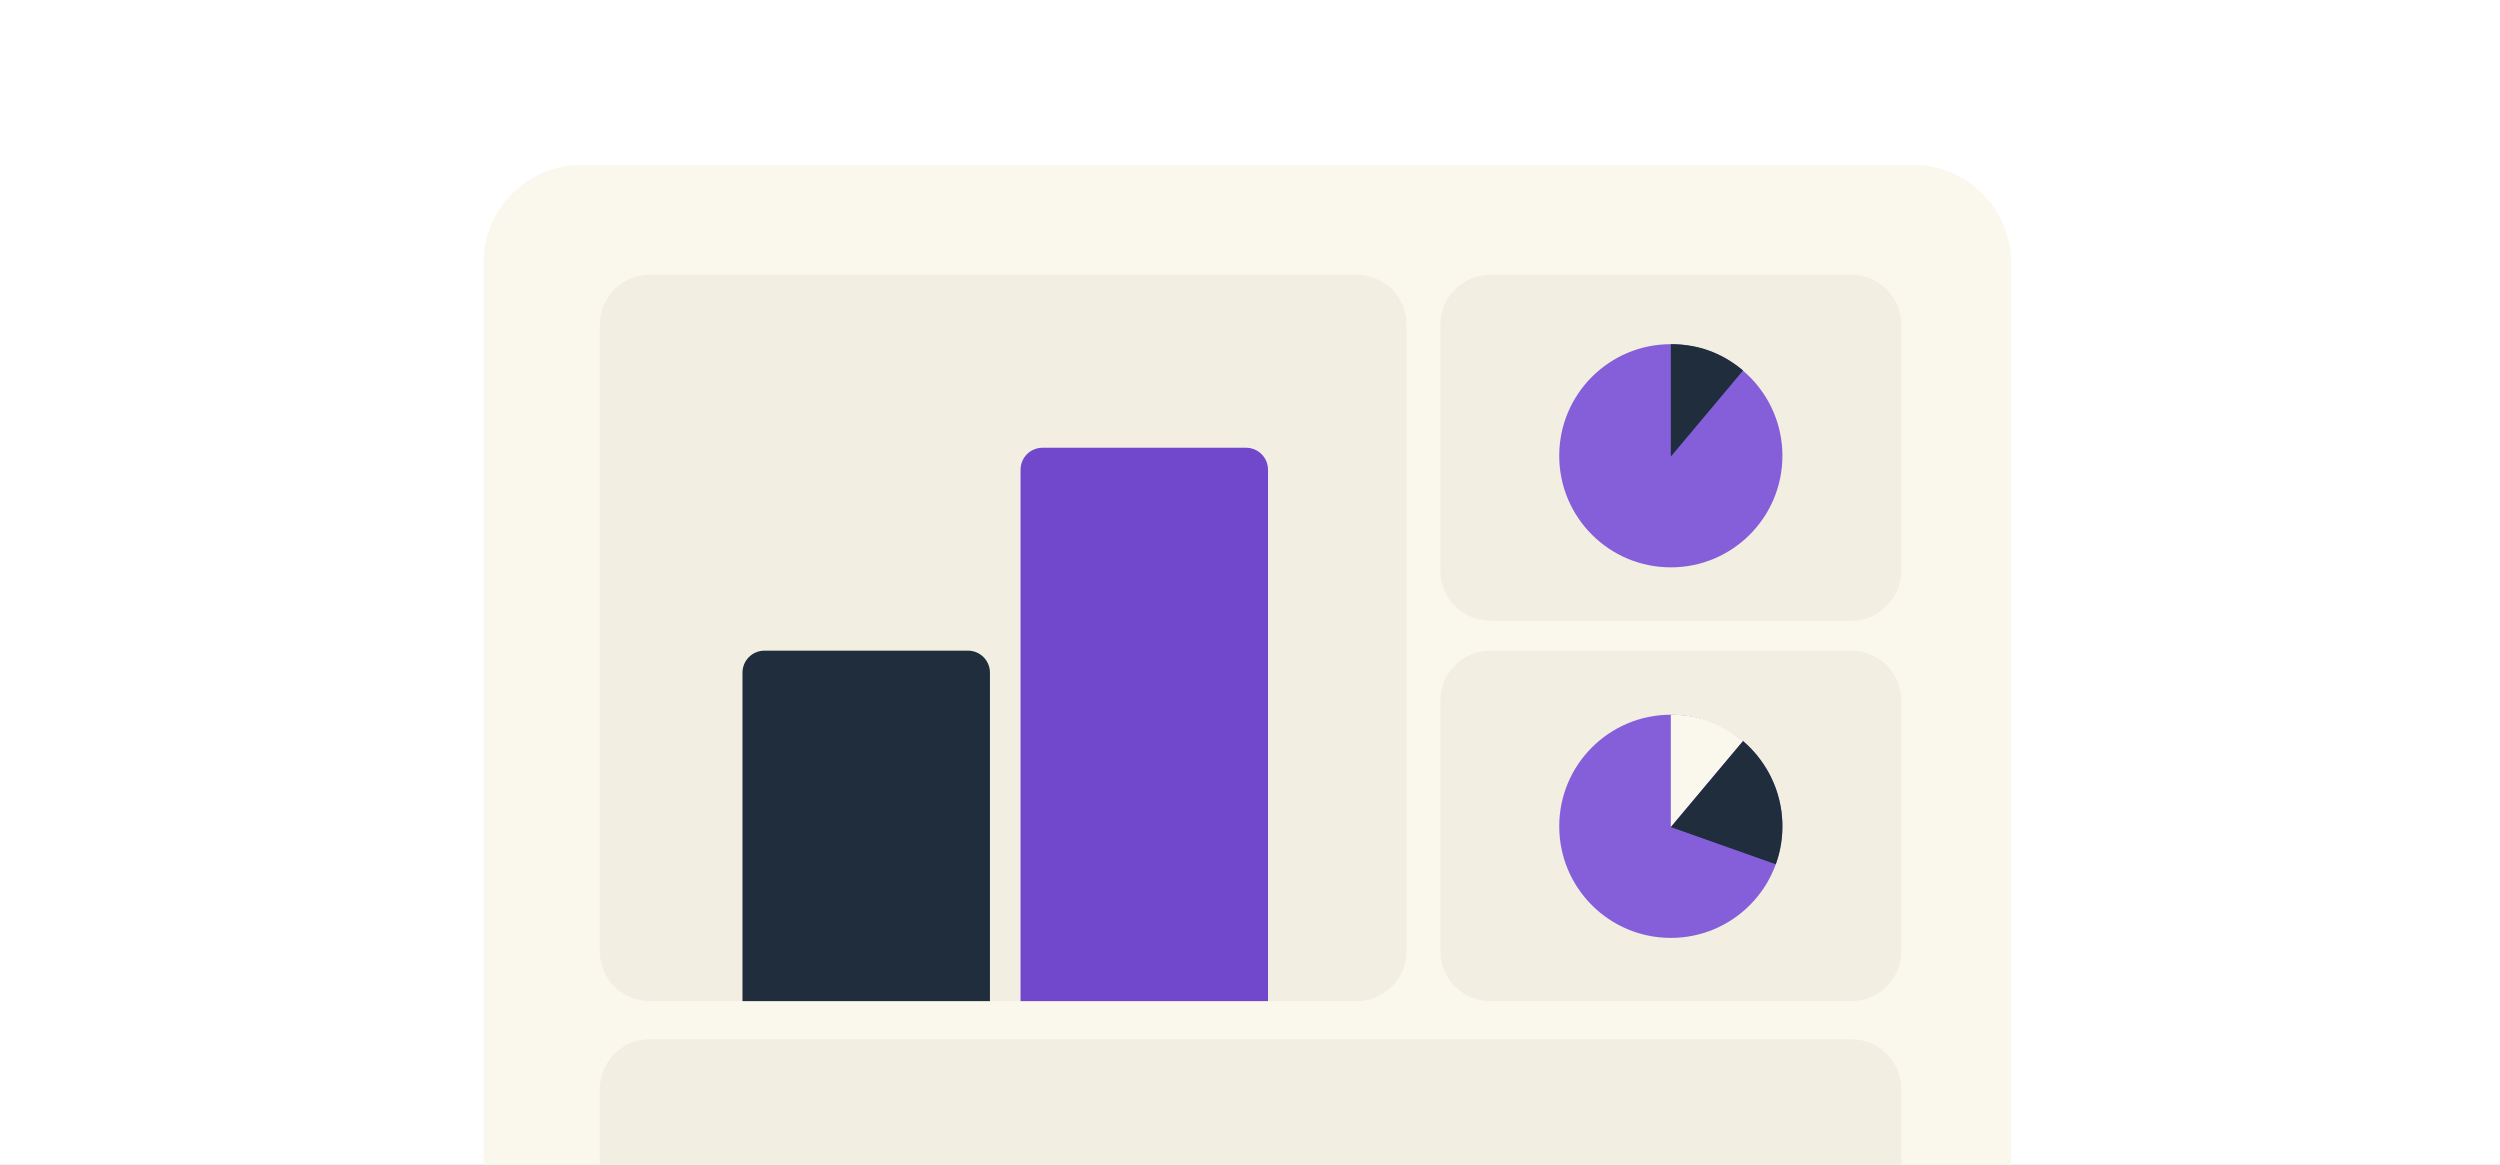 <svg width="455" height="212" viewBox="0 0 455 212" fill="none" xmlns="http://www.w3.org/2000/svg">
<rect x="0" y="0" width="455" height="212" fill="#808080" stroke="none"/>
<g clip-path="url(#clip0_8476_14500)">
<rect width="455" height="212" fill="white"/>
<g clip-path="url(#clip1_8476_14500)">
<path d="M105.83 30H348.2C358.04 30 366.03 37.99 366.03 47.83V213.6H88V47.83C88 37.99 95.99 30 105.83 30Z" fill="#FAF8ED"/>
<path d="M336.95 50H271.23C266.215 50 262.15 54.065 262.15 59.08V103.9C262.15 108.915 266.215 112.98 271.23 112.98H336.95C341.965 112.98 346.03 108.915 346.03 103.9V59.08C346.03 54.065 341.965 50 336.95 50Z" fill="#F2EFE2"/>
<path d="M246.92 50H118.24C113.225 50 109.16 54.065 109.16 59.08V173.13C109.16 178.145 113.225 182.21 118.24 182.21H246.92C251.935 182.21 256 178.145 256 173.13V59.08C256 54.065 251.935 50 246.92 50Z" fill="#F2EFE2"/>
<path d="M336.95 118.42H271.23C266.215 118.42 262.15 122.485 262.15 127.5V173.13C262.15 178.145 266.215 182.21 271.23 182.21H336.95C341.965 182.21 346.03 178.145 346.03 173.13V127.5C346.03 122.485 341.965 118.42 336.95 118.42Z" fill="#F2EFE2"/>
<path d="M118.23 189.13H336.95C341.96 189.13 346.03 193.2 346.03 198.21V213.6H109.16V198.21C109.16 193.2 113.23 189.13 118.24 189.13H118.23Z" fill="#F2EFE2"/>
<path d="M304.09 103.26C315.307 103.26 324.4 94.167 324.4 82.95C324.4 71.733 315.307 62.64 304.09 62.64C292.873 62.64 283.78 71.733 283.78 82.95C283.78 94.167 292.873 103.26 304.09 103.26Z" fill="#855FDA"/>
<path d="M304.09 83.1L317.24 67.43C313.4 64.21 309.11 62.64 304.09 62.64V83.1Z" fill="#202D3D"/>
<path d="M304.09 170.7C315.307 170.7 324.4 161.607 324.4 150.39C324.4 139.173 315.307 130.08 304.09 130.08C292.873 130.08 283.78 139.173 283.78 150.39C283.78 161.607 292.873 170.7 304.09 170.7Z" fill="#855FDA"/>
<path d="M304.09 150.53L317.24 134.86C313.4 131.64 309.11 130.07 304.09 130.07V150.53Z" fill="#FAF8ED"/>
<path d="M323.2 157.3L304.09 150.53L317.24 134.86C318.52 135.96 320.12 137.62 321.51 139.94C322.62 141.79 323.2 143.42 323.47 144.31C323.88 145.62 324.46 147.93 324.39 150.85C324.33 153.62 323.72 155.84 323.19 157.31L323.2 157.3Z" fill="#202D3D"/>
<path d="M189.74 81.49H226.78C228.99 81.49 230.78 83.28 230.78 85.49V182.21H185.74V85.49C185.74 83.28 187.53 81.49 189.74 81.49Z" fill="#7148CC"/>
<path d="M139.13 118.42H176.17C178.38 118.42 180.17 120.21 180.17 122.42V182.21H135.13V122.42C135.13 120.21 136.92 118.42 139.13 118.42Z" fill="#202D3D"/>
</g>
</g>
<defs>
<clipPath id="clip0_8476_14500">
<rect width="455" height="212" fill="white"/>
</clipPath>
<clipPath id="clip1_8476_14500">
<rect width="278.03" height="183.6" fill="white" transform="translate(88 30)"/>
</clipPath>
</defs>
</svg>
